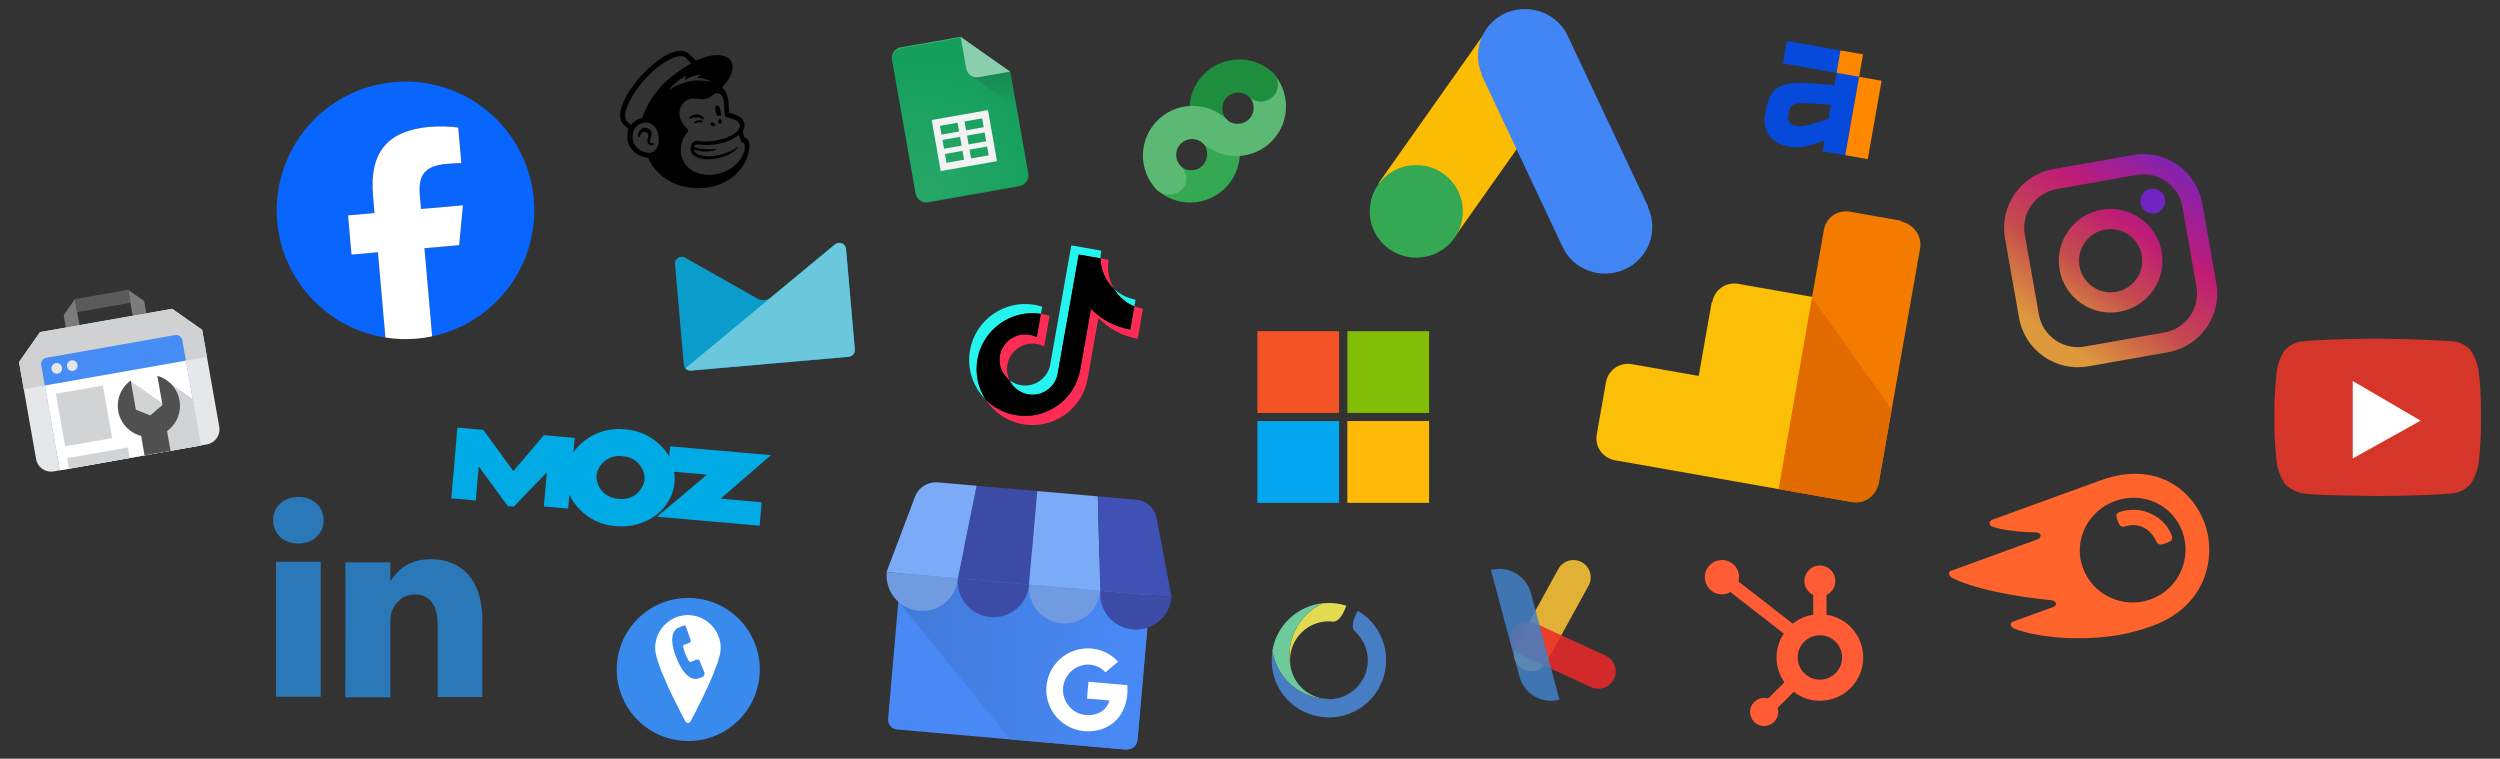 <?xml version="1.0" encoding="UTF-8"?>
<svg xmlns="http://www.w3.org/2000/svg" width="1384" height="420" xmlns:xlink="http://www.w3.org/1999/xlink" version="1.1" viewBox="0 0 1384 420">
  <rect x="0" y="0" width="1384" height="420" fill="#333333" stroke="none"/>
  <defs>
    <style>
      .cls-1 {
        fill: #f1f1f1;
      }

      .cls-2 {
        fill: #f37c00;
      }

      .cls-3 {
        fill: #7babf7;
      }

      .cls-4, .cls-5, .cls-6, .cls-7, .cls-8, .cls-9, .cls-10, .cls-11 {
        fill-rule: evenodd;
      }

      .cls-4, .cls-12 {
        fill: #d2d3d4;
      }

      .cls-13 {
        fill: #4285f4;
      }

      .cls-14 {
        fill: #2a78b7;
      }

      .cls-5 {
        fill: #505050;
      }

      .cls-6 {
        fill: #709be0;
      }

      .cls-15 {
        fill: #ff5c35;
      }

      .cls-7 {
        fill: #458cf5;
      }

      .cls-16 {
        fill: url(#Dégradé_sans_nom_6);
      }

      .cls-17 {
        fill: url(#Dégradé_sans_nom_4);
      }

      .cls-18 {
        fill: url(#Dégradé_sans_nom_5);
      }

      .cls-19 {
        fill: url(#Dégradé_sans_nom_2);
      }

      .cls-20 {
        fill: url(#Dégradé_sans_nom_3);
      }

      .cls-21 {
        fill: #0f9d58;
      }

      .cls-22 {
        fill: #5bb974;
      }

      .cls-23 {
        fill: #81bc06;
      }

      .cls-24 {
        fill: #ed2828;
      }

      .cls-24, .cls-25, .cls-26 {
        opacity: .85;
      }

      .cls-24, .cls-25, .cls-26, .cls-27, .cls-28, .cls-29 {
        isolation: isolate;
      }

      .cls-30 {
        fill: #5a5a5a;
      }

      .cls-25 {
        fill: #ffc737;
      }

      .cls-31 {
        fill: #4989f5;
      }

      .cls-32, .cls-11 {
        fill: #3c4ba6;
      }

      .cls-33 {
        fill: #0a9dcc;
      }

      .cls-34 {
        fill: #fe2c55;
      }

      .cls-35 {
        fill: #0866ff;
      }

      .cls-36 {
        fill: #34a853;
      }

      .cls-37 {
        fill: #6ac7dc;
      }

      .cls-38 {
        fill: #87ceac;
      }

      .cls-8 {
        fill: #e6e7e8;
      }

      .cls-39 {
        fill: #fbbc04;
      }

      .cls-40, .cls-29 {
        fill: #fff;
      }

      .cls-41 {
        fill: #00aae4;
      }

      .cls-42 {
        fill: #f80;
      }

      .cls-43 {
        fill: url(#Dégradé_sans_nom);
      }

      .cls-44 {
        fill: #3f51b5;
      }

      .cls-45 {
        fill: #ff642d;
      }

      .cls-46 {
        fill: #25f4ee;
      }

      .cls-26 {
        fill: #4180c6;
      }

      .cls-47 {
        fill: #05a6f0;
      }

      .cls-48 {
        fill: #ffba08;
      }

      .cls-49 {
        fill: #e26b00;
      }

      .cls-9 {
        fill: #7b7b7b;
      }

      .cls-10 {
        fill: #d0d1d2;
      }

      .cls-50 {
        fill: #fcbf07;
      }

      .cls-51 {
        fill: #054ada;
      }

      .cls-27, .cls-28 {
        fill: #263238;
      }

      .cls-27, .cls-29 {
        opacity: .2;
      }

      .cls-28 {
        opacity: .1;
      }

      .cls-52 {
        fill: #388aed;
      }

      .cls-53 {
        fill: #477dc2;
      }

      .cls-54 {
        fill: #1e8e3e;
      }

      .cls-55 {
        fill: #6cca9b;
      }

      .cls-56 {
        fill: #e2db52;
      }

      .cls-57 {
        fill: #d6362a;
      }

      .cls-58 {
        fill: #f35325;
      }
    </style>
    <linearGradient id="Dégradé_sans_nom" data-name="Dégradé sans nom" x1="-1047.569" y1="1350.453" x2="-1047.569" y2="1406.48" gradientTransform="translate(1329.678 4105.744) rotate(35) scale(2.295 -2.295)" gradientUnits="userSpaceOnUse">
      <stop offset="0" stop-color="#de993d"/>
      <stop offset=".3" stop-color="#c54c4d"/>
      <stop offset=".6" stop-color="#c01c75"/>
      <stop offset="1" stop-color="#7025c2"/>
    </linearGradient>
    <linearGradient id="Dégradé_sans_nom_2" data-name="Dégradé sans nom 2" x1="-1047.569" y1="1354.514" x2="-1047.569" y2="1402.479" gradientTransform="translate(1329.678 4105.744) rotate(35) scale(2.295 -2.295)" gradientUnits="userSpaceOnUse">
      <stop offset="0" stop-color="#de993d"/>
      <stop offset=".3" stop-color="#c54c4d"/>
      <stop offset=".6" stop-color="#c01c75"/>
      <stop offset="1" stop-color="#7025c2"/>
    </linearGradient>
    <linearGradient id="Dégradé_sans_nom_3" data-name="Dégradé sans nom 3" x1="-479.482" y1="2795.928" x2="-479.482" y2="2846.298" gradientTransform="translate(3291.934 6026.008) rotate(-10) scale(2.171 -2.171)" gradientUnits="userSpaceOnUse">
      <stop offset="0" stop-color="#de993d"/>
      <stop offset=".3" stop-color="#c54c4d"/>
      <stop offset=".6" stop-color="#c01c75"/>
      <stop offset="1" stop-color="#7025c2"/>
    </linearGradient>
    <linearGradient id="Dégradé_sans_nom_4" data-name="Dégradé sans nom 4" x1="-324.514" y1="360.168" x2="-324.451" y2="360.168" gradientTransform="translate(655155.608 653436.069) rotate(5) scale(2185.08 -1647.956)" gradientUnits="userSpaceOnUse">
      <stop offset=".03" stop-color="#4079d8"/>
      <stop offset="1" stop-color="#4989f5"/>
    </linearGradient>
    <linearGradient id="Dégradé_sans_nom_5" data-name="Dégradé sans nom 5" x1="365.324" y1="490.82" x2="365.324" y2="510.945" gradientTransform="translate(103.441 -378.187) rotate(-10)" gradientUnits="userSpaceOnUse">
      <stop offset="0" stop-color="#263238" stop-opacity=".2"/>
      <stop offset="1" stop-color="#263238" stop-opacity=".02"/>
    </linearGradient>
    <radialGradient id="Dégradé_sans_nom_6" data-name="Dégradé sans nom 6" cx="423.531" cy="598.408" fx="423.531" fy="598.408" r="131.066" gradientTransform="translate(101.245 -293.858) rotate(-10) scale(.782)" gradientUnits="userSpaceOnUse">
      <stop offset="0" stop-color="#fff" stop-opacity=".1"/>
      <stop offset="1" stop-color="#fff" stop-opacity="0"/>
    </radialGradient>
  </defs>
  <!-- Generator: Adobe Illustrator 28.6.0, SVG Export Plug-In . SVG Version: 1.2.0 Build 709)  -->
  <g>
    <g id="Calque_1">
      <g id="Calque_1-2" data-name="Calque_1">
        <g id="Calque_1-2">
          <g id="Youtube">
            <path class="cls-57" d="M1372.271,206.268c-.542-4.376-2.073-8.571-4.477-12.267-2.897-3.291-7.076-5.169-11.461-5.149-16.028-1.164-40.293-1.388-40.293-1.388,0,0-24.131,0-40.293,1.388-4.161.198-8.081,2.013-10.924,5.059-2.51,3.676-4.049,7.926-4.477,12.356-.747,6.705-1.15,13.445-1.209,20.191v9.312c.062,6.598.466,13.188,1.209,19.744.542,4.376,2.073,8.571,4.477,12.267,3.327,3.38,7.799,5.393,12.536,5.641,8.954.985,38.95,1.164,38.95,1.164,0,0,24.131,0,40.293-1.388,4.296-.198,8.33-2.118,11.193-5.328,2.416-3.723,3.948-7.95,4.477-12.356.742-6.631,1.145-13.295,1.209-19.967v-9.223c-.063-6.702-.466-13.396-1.209-20.057"/>
            <path class="cls-40" d="M1302.475,210.924v42.89l37.562-20.952-37.562-21.937Z"/>
          </g>
          <path id="SEMrush" class="cls-45" d="M1202.253,296.404c.9,2.473-.225,3.233-3.319,4.359-3.403,1.239-4.247.846-5.457-1.515-2.982-6.267-9.339-10.255-16.876-7.862-2.278.479-3.122.086-4.247-3.005-1.013-2.782-1.153-4.132,1.012-4.92,12.488-4.195,25.174,2.741,28.887,12.943v0ZM1220.507,289.76c-6.976-19.167-27.397-34.842-57.717-23.806l-59.712,21.734c-1.238.45-1.941,1.407-1.491,2.643.225.618.759,1.124,1.491,1.208,2.841,1.067,6.61,1.795,11.729,2.383,4.81.7,8.663.698,12.207.809,1.463.168,2.306.561,2.531,1.179.338.927.056,2.08-1.491,2.643l-47.337,17.229c-1.659.254-1.941,1.407-1.603,2.334.338.927.872,1.433,1.716,1.826,5.175,2.668,13.164,5.362,24.161,7.661,9.535,2.131,21.349,3.783,30.433,4.678,1.463.168,2.306.561,2.644,1.488.338.927-.056,1.771-1.603,2.334l-21.967,7.995c-1.238.45-1.631,1.294-1.294,2.221.225.618.759,1.124,1.603,1.517,6.638,2.836,16.37,4.545,28.577,5.354,16.37.694,31.952-.776,48.04-6.632,30.63-11.148,35.607-38.868,29.081-56.799l0-0ZM1190.61,331.801c-14.851,5.405-31.924-2.035-37.55-17.492-5.401-14.839,2.586-31.401,17.746-36.918,15.47-5.63,31.924,2.035,37.325,16.874,5.514,15.148-2.052,31.906-17.521,37.537Z"/>
          <g id="Instagram">
            <path class="cls-43" d="M1180.872,85.829l-44.116,7.779c-17.945,3.19-29.924,20.299-26.785,38.252l7.787,44.161c3.19,17.945,20.299,29.924,38.252,26.785l44.161-7.787c17.945-3.19,29.924-20.299,26.785-38.252l-7.779-44.116c-3.171-17.985-20.321-29.993-38.306-26.822ZM1215.951,158.707c2.099,11.906-5.851,23.26-17.756,25.359l-44.116,7.779c-11.906,2.099-23.259-5.85-25.359-17.756l-7.779-44.116c-2.099-11.906,5.851-23.26,17.756-25.359l44.161-7.787c11.906-2.099,23.259,5.85,25.359,17.756l7.787,44.161-.053-.037Z"/>
            <path class="cls-19" d="M1163.466,116.096c-15.598,2.75-26.014,17.625-23.263,33.223,2.75,15.598,17.625,26.014,33.223,23.263,15.598-2.75,26.014-17.625,23.263-33.223h0c-2.774-15.584-17.631-25.987-33.223-23.263ZM1171.485,161.577c-9.52,1.679-18.598-4.678-20.276-14.198s4.678-18.598,14.198-20.276c9.52-1.679,18.598,4.678,20.276,14.198s-4.678,18.598-14.198,20.276h0Z"/>
            <circle class="cls-20" cx="1191.795" cy="111.336" r="6.881"/>
          </g>
          <path id="Hubspot" class="cls-15" d="M1011.166,340.292v-10.938c2.855-1.349,4.855-4.237,4.855-7.589v-.253c0-4.626-3.785-8.411-8.411-8.411h-.253c-4.626,0-8.411,3.785-8.411,8.411v.253c0,3.352,2.001,6.241,4.856,7.589v10.938c-4.251.657-8.135,2.41-11.34,4.99l-30.031-23.362c.198-.761.336-1.545.337-2.367.007-5.24-4.235-9.492-9.475-9.499-5.24-.007-9.493,4.236-9.499,9.475-.006,5.24,4.236,9.492,9.475,9.499,1.708.002,3.288-.483,4.673-1.271l29.542,22.981c-2.513,3.792-3.984,8.335-3.984,13.225,0,5.12,1.617,9.855,4.351,13.75l-8.984,8.984c-.71-.213-1.448-.362-2.228-.362-4.305,0-7.796,3.49-7.796,7.796s3.491,7.796,7.796,7.796c4.306,0,7.796-3.49,7.796-7.796,0-.78-.149-1.517-.362-2.227l8.887-8.887c4.034,3.079,9.057,4.929,14.524,4.929,13.245,0,23.983-10.738,23.983-23.983,0-11.991-8.809-21.897-20.302-23.672v-0ZM1007.485,376.26c-6.791,0-12.297-5.505-12.297-12.296,0-6.791,5.506-12.296,12.297-12.296,6.79,0,12.296,5.505,12.296,12.296,0,6.791-5.506,12.296-12.296,12.296Z"/>
          <g id="Ahrefs">
            <path class="cls-51" d="M1018.907,27.905l-29.639-5.226-2.187,12.404,29.639,5.226-1.197,6.787-12.086-.924c-17.343-1.369-23.476,1.773-25.684,14.294l-.578,3.277c-1.692,9.596,4.36,15.851,12.946,17.365,3.881.684,8.281.495,12.907-.982l7.047-2.136-1.011,5.734,12.467,2.198,7.655-43.415s-10.28-14.603-10.28-14.603ZM1012.221,65.82l-8.72,2.686c-3.367,1.216-6.708,1.592-9.178,1.157-3.058-.539-4.99-1.966-4.309-5.827l.454-2.575c.957-4.054,3.848-4.631,13.188-3.949l9.948.668-1.383,7.841-0.0 0h0Z"/>
            <g>
              <path class="cls-42" d="M1031.374,30.104l-12.467-2.198-2.187,12.404,12.467,2.198s2.187-12.404,2.187-12.404Z"/>
              <path class="cls-42" d="M1041.655,44.706l-12.467-2.198-7.655,43.416,12.467,2.198s7.655-43.416,7.655-43.416Z"/>
            </g>
          </g>
          <g id="Keyword.com">
            <path class="cls-25" d="M862.668,315.021c2.541-4.632,8.357-6.328,12.989-3.786,4.632,2.541,6.328,8.357,3.786,12.989h0l-23.362,42.437c-2.533,4.626-8.337,6.322-12.963,3.789-4.485-2.456-6.239-8.009-3.98-12.596l.166-.305.053-.092,23.311-42.436v0Z"/>
            <path class="cls-24" d="M888.854,362.94c4.818,2.215,6.928,7.917,4.713,12.735s-7.916,6.928-12.734,4.713h0l-39.343-18.077c-4.767-2.32-6.751-8.066-4.431-12.833,2.247-4.616,7.728-6.648,12.44-4.611l39.355,18.074-0.0 0Z"/>
            <path class="cls-26" d="M825.357,315.548c9.653-2.586,19.574,3.142,22.161,12.795h0l15.812,59.012c-9.653,2.586-19.574-3.142-22.161-12.795h0l-15.812-59.012-0.0 0Z"/>
          </g>
          <g id="Google_Analytics">
            <path class="cls-2" d="M1052.369,122.175l-28.199-4.972c-6.9-1.217-13.248,3.21-14.46,10.084l-25.293,143.446,40.499,7.141c6.9,1.217,13.406-4.107,15.166-10.576l22.869-129.699c1.212-6.873-3.239-13.205-10.634-15.125.6.106,0,0,0,0l.053-.299s-0.0 0-0.0 0Z"/>
            <path class="cls-50" d="M947.616,167.18l-7.219,40.942-36.899-6.506c-6.9-1.217-13.248,3.21-14.46,10.084l-5.059,28.689c-1.212,6.873,3.239,13.205,10.139,14.421l90.598,15.975,18.759-106.389-41.099-7.247c-6.9-1.217-13.248,3.21-14.46,10.084,0,0-.3-.053-.3-.053Z"/>
            <path class="cls-49" d="M1003.175,164.343l-18.459,106.442,40.499,7.141c6.9,1.217,12.896-2.964,14.708-9.732l7.325-41.54-44.125-62.013.053-.299s-0,0-0.0 0Z"/>
          </g>
          <g id="Google_Ads">
            <path class="cls-39" d="M763.079,101.567l59.796-84.685,42.37,29.44-59.796,84.685s-42.37-29.44-42.37-29.44Z"/>
            <path class="cls-13" d="M912.548,114.644l-44.182-93.782c-5.69-13.216-20.639-19.257-34.202-13.936-13.293,5.64-19.354,20.49-13.986,33.974-.051.587.462,1.519.462,1.519l44.182,93.782c5.69,13.216,21.577,18.747,34.279,13.055,13.293-5.64,19.431-21.371,13.151-34.638l.295.026s-0-0-0,0Z"/>
            <ellipse class="cls-36" cx="784.052" cy="117.008" rx="25.635" ry="25.797" transform="translate(599.153 887.878) rotate(-85)"/>
          </g>
          <g id="Adform">
            <path id="path14" class="cls-55" d="M735.647,386.996c-15.528,0-28.758-11.254-31.293-26.63,2.298-14.187,13.864-25.045,28.124-26.472-14.181,6.42-21.628,22.113-17.588,37.092,2.535,9.432,11.012,15.931,20.756,15.931"/>
            <path id="path16" class="cls-56" d="M732.479,333.973c1.03-.079,2.139-.159,3.169-.159,3.248,0,6.576.476,9.665,1.506-1.901,5.548-4.674,9.115-7.447,8.798-.713,0-1.505-.159-2.218-.159-11.883,0-21.549,9.669-21.469,21.558,0,1.585.158,3.17.555,4.755-3.565-14.821,3.882-30.118,17.825-36.379"/>
            <path id="path18" class="cls-53" d="M750.066,349.507c-2.06-1.823-1.268-6.261,1.584-11.413,15.132,8.798,20.202,28.215,11.408,43.354-8.794,15.138-28.203,20.211-43.335,11.413-11.329-6.578-17.429-19.497-15.29-32.416,2.535,15.376,15.765,26.63,31.293,26.63,11.883,0,21.549-9.669,21.469-21.637,0-6.103-2.614-11.809-7.051-15.931"/>
          </g>
          <g id="Microsoft_Advertising">
            <path class="cls-58" d="M696.09,183.331l45.234-0v45.275l-45.234 0v-45.275Z"/>
            <path class="cls-23" d="M745.899,183.331l45.234-0v45.275l-45.234 0v-45.275Z"/>
            <path class="cls-47" d="M696.09,233.098l45.234-0v45.275l-45.234 0v-45.275h-0Z"/>
            <path class="cls-48" d="M745.899,233.098l45.234-0v45.275l-45.234 0v-45.275Z"/>
          </g>
          <g id="Campaign_Manager_360">
            <path class="cls-36" d="M665.661,91.694c-3.41,3.423-8.958,3.441-12.392.041-.014-.014-.028-.028-.042-.041l-13.134,13.076c11.143,10.322,28.569,9.685,38.923-1.424,9.82-10.537,9.82-26.844,0-37.381l-13.134,13.094c3.3,3.603,3.203,9.149-.221,12.635h0Z"/>
            <path class="cls-22" d="M691.45,65.965c-3.517,3.447-9.156,3.447-12.673,0l-13.134,13.094c11.143,10.322,28.569,9.685,38.923-1.424,9.821-10.537,9.821-26.844,0-37.381l-13.134,13.094c3.457,3.506,3.457,9.128,0,12.635l.018-.018 0-0Z"/>
            <path class="cls-54" d="M704.805,40.255c-11.143-10.322-28.569-9.685-38.923,1.424-9.82,10.537-9.82,26.844,0,37.381l13.134-13.094c-3.291-3.565-3.06-9.115.516-12.396,3.368-3.09,8.549-3.09,11.917,0,3.742,3.623,9.721,3.536,13.355-.195,3.559-3.654,3.559-9.467,0-13.12Z"/>
            <path class="cls-22" d="M679.016,65.965c-11.143-10.322-28.569-9.685-38.923,1.424-9.82,10.537-9.82,26.844,0,37.381,3.954,3.904,10.324,3.904,14.278,0,3.911-3.899,2.988-9.195-.922-13.094-3.291-3.565-3.06-9.115.516-12.396,3.368-3.09,8.549-3.09,11.917,0,3.433,3.804,9.31,4.113,13.125.69s4.125-9.281.692-13.085c-.17-.345-.401-.657-.683-.92,0,0-0.0 0-0.0 0Z"/>
          </g>
          <g id="Google_My_Business">
            <g>
              <rect class="cls-31" x="512.909" y="288.493" width="103.638" height="138.603" rx="5.491" ry="5.491" transform="translate(159.074 889.19) rotate(-85)"/>
              <path class="cls-17" d="M631.285,310.82l-124.098-10.857c-3.844-.336-9.438,29.153-9.775,32.997l61.798,76.37,62.974,5.51c3.857.327,7.254-2.523,7.601-6.378l7.878-90.042c.326-3.856-2.524-7.252-6.378-7.6l-0-0Z"/>
              <path class="cls-32" d="M530.221,320.181l39.45,3.452,4.53-51.778-33.543-2.935-10.437,51.261Z"/>
              <path class="cls-3" d="M609.122,327.084l-39.45-3.452,4.53-51.778,33.543,2.935,1.377,52.295ZM640.441,287.541l.034.181c-.006-.063-.025-.123-.034-.181Z"/>
              <path class="cls-44" d="M640.475,287.72l-.034-.181c-.75-5.837-5.461-10.364-11.323-10.881l-21.373-1.87,1.373,52.296,39.45,3.452-8.093-42.816Z"/>
              <path class="cls-3" d="M506.245,275.8l-.064.172c.017-.061.046-.117.064-.172Z"/>
              <path class="cls-3" d="M506.179,275.97l.064-.172c1.752-5.618,7.178-9.258,13.041-8.749l21.374,1.87-10.442,51.262-39.45-3.452,15.412-40.759h0Z"/>
            </g>
            <path class="cls-6" d="M530.289,320.174c-.953,10.888-10.551,18.942-21.439,17.989s-18.942-10.551-17.989-21.439l39.428,3.45Z"/>
            <path class="cls-11" d="M569.717,323.623c-.953,10.888-10.551,18.942-21.439,17.989-10.888-.953-18.942-10.551-17.989-21.439l39.428,3.45v0Z"/>
            <path class="cls-6" d="M609.145,327.073c-.953,10.888-10.551,18.942-21.439,17.989-10.888-.953-18.942-10.551-17.989-21.439l39.428,3.45v0Z"/>
            <path class="cls-11" d="M648.569,330.522c-.953,10.888-10.551,18.942-21.439,17.989-10.888-.953-18.942-10.551-17.989-21.439l39.428,3.45v0Z"/>
            <path class="cls-40" d="M624.183,382.208c.012-.945-.028-1.812-.097-2.921l-21.505-1.881c-.263,3.008-.55,6.29-.825,9.298l12.458,1.09c-.782,2.786-2.642,5.145-5.169,6.555,0,0,.005-.052-.004-.054-1.612.868-3.389,1.388-5.215,1.527-1.833.172-3.683.002-5.454-.501-1.796-.539-3.463-1.441-4.896-2.651-2.114-1.796-3.658-4.169-4.443-6.83-.06-.207-.113-.415-.168-.626l.002-.022.021-.013c-.728-2.962-.458-6.082.769-8.875.864-1.959,2.155-3.7,3.78-5.094,3.815-3.313,9.161-4.216,13.852-2.342,1.798.728,3.4,1.87,4.674,3.332l4.571-3.835c.807-.684,1.64-1.342,2.421-2.054-1.957-2.174-4.323-3.942-6.963-5.203-4.81-2.236-10.239-2.759-15.387-1.482-.179.044-.358.091-.535.14-5.569,1.555-10.353,5.143-13.406,10.053-1.078,1.738-1.917,3.614-2.494,5.577-3.416,11.623,2.784,23.9,14.166,28.05,3.721,1.354,7.773,1.683,11.689,1.147,3.558-.482,6.93-1.876,9.79-4.047,2.987-2.302,5.265-5.517,6.618-9.026,1.135-2.974,1.728-6.128,1.75-9.311h0Z"/>
          </g>
          <g id="Tiktok">
            <g>
              <path class="cls-46" d="M576.238,173.818l.709-4.023c-1.315-.421-2.663-.777-4.059-1.023-16.825-2.967-32.925,8.306-35.891,25.129-1.82,10.322,1.727,20.365,8.621,27.276-4.117-6.347-5.845-14.181-4.431-22.2,2.924-16.581,18.491-27.681,35.051-25.158Z"/>
              <path class="cls-46" d="M569.125,218.372c7.506,1.324,14.806-3.649,16.396-11.039l11.718-66.322,12.053,2.02c-.012-1.409.097-2.838.35-4.275l-16.577-2.923-11.74,66.423c-1.59,7.39-8.766,12.28-16.272,10.957-2.333-.411-4.427-1.382-6.182-2.741,1.914,3.956,5.605,7.08,10.254,7.899l0-0Z"/>
              <path class="cls-46" d="M627.968,169.686l.671-3.803c-4.63-.816-8.7-2.953-11.901-5.949,2.568,4.266,6.453,7.814,11.23,9.752Z"/>
              <path class="cls-34" d="M616.737,159.934c-2.814-4.674-4.025-10.338-3.006-16.12l-4.441-.783c.056,6.522,2.849,12.601,7.446,16.903Z"/>
              <path class="cls-34" d="M569.966,185.347c-7.683-1.355-15.037,3.794-16.392,11.477-.943,5.35,1.272,10.534,5.296,13.65-1.249-2.582-1.741-5.558-1.206-8.592,1.355-7.683,8.708-12.831,16.392-11.477,1.434.253,2.769.732,3.998,1.369l2.984-16.922c-1.314-.421-2.663-.777-4.059-1.023-.242-.043-.482-.072-.723-.109l-2.291,12.995c-1.23-.637-2.564-1.116-3.998-1.369l0.0 0Z"/>
              <path class="cls-34" d="M627.987,169.576l-2.272,12.882c-8.596-1.516-16.076-5.67-21.755-11.482l-5.939,33.685c-2.966,16.823-19.067,28.095-35.891,25.128-6.502-1.146-12.169-4.26-16.511-8.613,4.519,6.966,11.798,12.118,20.601,13.671,16.825,2.967,32.925-8.306,35.891-25.128l5.939-33.684c5.679,5.813,13.16,9.967,21.755,11.482l2.923-16.575c-1.657-.292-3.241-.757-4.742-1.365,0,0-0,0-0-0Z"/>
              <path d="M598.021,204.66l5.939-33.685c5.679,5.813,13.16,9.967,21.755,11.482l2.272-12.882c-4.777-1.938-8.682-5.376-11.25-9.642-4.597-4.302-7.39-10.381-7.446-16.903l-12.137-2.14-11.74,66.423c-1.59,7.39-8.766,12.28-16.272,10.957-4.649-.82-8.358-3.842-10.272-7.799-4.024-3.116-6.24-8.3-5.296-13.65,1.355-7.683,8.708-12.831,16.392-11.477,1.434.253,2.768.732,3.998,1.369l2.291-12.995c-16.56-2.523-32.244,8.657-35.168,25.238-1.414,8.02.414,15.871,4.531,22.218,4.342,4.353,10.009,7.466,16.511,8.613,16.824,2.967,32.925-8.306,35.891-25.128h0Z"/>
            </g>
          </g>
          <g id="Google_Sheets">
            <path class="cls-21" d="M543.892,32.403l15.429,7.329,9.985,56.627c.461,3.215-1.726,6.209-4.925,6.743l-50.625,8.927c-3.223.549-6.289-1.6-6.876-4.821l-13.065-74.095c-.55-3.227,1.596-6.295,4.812-6.882l33.11-5.838,12.155,12.011s0.0 0.0 0.0 0Z"/>
            <path class="cls-1" d="M515.79,66.445l4.983,28.262,31.157-5.494-4.983-28.262-31.157,5.494ZM533.711,88.41l-9.734,1.716-.862-4.89,9.734-1.716s.862,4.891.862,4.89ZM532.338,80.619l-9.734,1.716-.859-4.873,9.734-1.716.859,4.873ZM530.961,72.812l-9.734,1.716-.859-4.873,9.734-1.716.859,4.873ZM547.319,86.01l-9.734,1.716-.862-4.89,9.734-1.716s.862,4.891.862,4.89ZM545.945,78.22l-9.734,1.716-.859-4.873,9.734-1.716.859,4.873ZM544.568,70.412l-9.734,1.716-.859-4.873,9.734-1.716.859,4.873Z"/>
            <path class="cls-18" d="M559.257,39.672l3.522,19.974-25.504-17.867,21.982-2.107Z"/>
            <path class="cls-38" d="M559.257,39.672l-17.463,3.079c-3.226.579-6.311-1.571-6.89-4.801-.001-.006-.002-.011-.003-.017l-3.095-17.554,27.452,19.293Z"/>
            <path class="cls-29" d="M531.737,20.391l.085.48-33.11,5.838c-3.216.586-5.362,3.655-4.812,6.882l-.085-.48c-.55-3.227,1.596-6.295,4.812-6.882l33.11-5.838Z"/>
            <path class="cls-27" d="M569.142,95.733l.085.48c.55,3.227-1.596,6.295-4.812,6.882l-50.659,8.933c-3.223.549-6.289-1.6-6.876-4.821l-.085-.48c.587,3.221,3.653,5.37,6.876,4.821l50.659-8.933c3.222-.578,5.372-3.652,4.812-6.882Z"/>
            <path class="cls-28" d="M559.257,39.672l.085.48-17.463,3.079c-3.226.579-6.311-1.571-6.89-4.801-.001-.006-.002-.011-.003-.017l-.085-.48c.57,3.232,3.648,5.39,6.876,4.821.006-.001.011-.002.017-.003,0,0,17.463-3.079,17.463-3.079Z"/>
            <path class="cls-16" d="M559.257,39.672l9.985,56.627c.498,3.202-1.644,6.216-4.827,6.796l-50.659,8.933c-3.223.549-6.289-1.6-6.876-4.821l-13.065-74.095c-.55-3.227,1.596-6.295,4.812-6.882l33.11-5.838,27.52,19.281s0,0,0.0 0Z"/>
          </g>
          <g id="CallRail">
            <g>
              <circle class="cls-52" cx="381.021" cy="370.619" r="39.601"/>
              <path class="cls-40" d="M381.571,340.506c.134.027.282.054.416.081,2.844.161,5.514.966,7.942,2.428,4.789,2.898,7.714,7.11,8.787,12.597.241,1.328.335,2.67.241,4.051-.081,1.207-.335,2.375-.631,3.528-.738,2.925-1.757,5.728-2.871,8.519-1.986,5.017-4.239,9.914-6.614,14.77-1.986,4.105-4.078,8.183-6.198,12.208-.161.309-.362.604-.577.885-.134.188-.335.362-.523.496-.47.335-.939.362-1.409,0-.241-.188-.496-.443-.684-.711-.215-.309-.389-.631-.55-.939-3.394-6.453-6.667-12.946-9.646-19.587-1.798-3.971-3.475-7.969-4.856-12.101-.577-1.757-1.1-3.528-1.462-5.339-.081-.443-.134-.912-.188-1.355-.081-1.1-.054-2.643,0-2.925.081-.657.134-1.154.282-1.798,1.073-5.205,3.864-9.283,8.371-12.128,2.536-1.596,5.313-2.455,8.291-2.616.107,0,.241-.054.362-.081.496.013,1.02.013,1.516.013l-0-0ZM372.086,354.284c.081.832.134,1.623.241,2.455.241,1.878.778,3.716,1.409,5.514.939,2.643,2.039,5.205,3.501,7.607.778,1.261,1.65,2.482,2.723,3.528.832.832,1.757,1.516,2.871,1.985,1.435.604,2.898.684,4.36.054.604-.282,1.234-.496,1.851-.778.161-.08.362-.161.47-.309.47-.604.684-1.328.416-2.066-.832-2.146-1.704-4.293-2.562-6.453-.134-.309-.362-.523-.657-.631-.443-.161-.859-.161-1.301.027-.604.241-1.207.47-1.798.711-.309.134-.604.309-.912.47-.362.215-.577.215-.912-.054-.161-.134-.309-.282-.416-.443-.188-.282-.389-.55-.523-.832-1.02-1.932-1.851-3.944-2.401-6.037-.107-.443-.241-.738-.282-1.207-.027-.496.309-.885.778-.966.134-.027.241-.027.362-.054.832-.335,1.65-.631,2.455-.993.523-.215.738-.684.631-1.234-.027-.107-.054-.241-.107-.362-.832-2.401-1.677-4.789-2.509-7.191-.215-.604-.523-.778-1.1-.711-.134,0-.282.027-.416.081-1.046.416-2.093.832-3.112,1.261-.081.027-.161.107-.241.161-.939.604-1.57,1.462-2.039,2.455-.55,1.234-.711,2.576-.778,4.011h-0Z"/>
            </g>
          </g>
          <path id="Moz" class="cls-41" d="M426.823,251.964l-55.855-4.887-.486,5.559c-5.275-8.694-14.456-14.28-24.608-14.971-11.056-1.201-21.903,3.634-28.39,12.656l.692-7.913-17.097-1.496-16.895,19.869-16.598-22.799-14.34-1.255-3.426,39.165,13.538,1.184,1.652-18.881,16.112,22,3.309.29,18.283-18.991-1.652,18.881,13.487,1.18.67-7.663c4.822,10.011,14.664,16.657,25.761,17.394,16.696,1.461,31.131-9.338,32.423-24.112.161-2.014.066-4.04-.281-6.03l18.301,1.601-27.705,23.314,56.807,4.97,1.135-12.971-22.713-1.987,27.876-24.106ZM342.508,276.128c-6.974-.179-12.484-5.97-12.307-12.936,1.036-6.891,7.468-11.638,14.367-10.603,6.974.179,12.484,5.97,12.307,12.936-1.036,6.891-7.468,11.638-14.367,10.603Z"/>
          <g id="Campaign_Monitor">
            <path class="cls-33" d="M467.314,135.689c-1.312-1.456-3.55-1.649-5.105-.441l-35.484,29.407c-1.034.833-2.297,1.343-3.625,1.464-1.33.114-2.662-.169-3.824-.812l-40.201-22.785c-1.846-.906-4.092-.163-5.016,1.659-.267.528-.403,1.11-.395,1.7l4.898,55.986c.177,2.028,1.989,3.525,4.046,3.345l87.231-7.632c2.057-.18,3.581-1.97,3.403-3.997l-4.901-56.023c-.148-.71-.505-1.361-1.027-1.871"/>
            <path class="cls-37" d="M382.449,205.115l87.38-7.645c2.057-.18,3.581-1.97,3.403-3.997l-4.892-55.913c-.326-2.009-2.243-3.373-4.282-3.047-.59.095-1.149.327-1.63.678l-82.98,68.669c.769.868,1.907,1.33,3.074,1.248"/>
          </g>
          <g id="Mailchimp">
            <path d="M397.276,64.21h1.612c.269-.627.358-1.791,0-2.955-.358-1.791-.895-2.865-1.97-2.776-1.075.179-1.075,1.522-.716,3.313.179.985.627,1.88.985,2.418l.09 0Z"/>
            <path d="M388.232,65.643c.716.358,1.254.537,1.433.358.09-.09,0-.358-.09-.627-.358-.627-1.164-1.254-1.97-1.612-1.701-.716-3.671-.448-5.194.627-.537.358-.985.895-.895,1.164,0,.09.09.179.269.179.448,0,1.88-.716,3.582-.806,1.164,0,2.149.269,2.955.627l-.09.09h-0Z"/>
            <path d="M386.71,66.538c-.985.179-1.522.448-1.88.806-.269.269-.448.537-.448.716v.179h.179c.179,0,.716-.179.716-.179,1.343-.448,2.239-.448,3.134-.358h.806v-.358c-.269-.358-1.254-.985-2.597-.806h.09l0-0Z"/>
            <path d="M394.232,69.672c.627.358,1.433.179,1.612-.269s-.09-1.164-.806-1.522c-.627-.358-1.433-.179-1.612.269-.269.448.09,1.164.806,1.522Z"/>
            <path d="M398.53,65.911c-.537,0-.985.627-.985,1.343s.448,1.343.985,1.343.985-.627.985-1.343-.448-1.343-.985-1.343Z"/>
            <path d="M361.458,79.343h-.537c-.358,0-.716-.179-.895-.448-.269-.358-.269-.985,0-1.612,0,0,0-.179.09-.269.448-.985,1.164-2.597.358-4.209-.627-1.164-1.612-1.88-2.865-2.06-1.164-.179-2.328.269-3.134,1.164-1.164,1.343-1.433,3.134-1.164,3.761,0,.269.179.269.358.269s.537-.09.716-.627v-.179c0-.269.269-.806.537-1.164.269-.448.806-.806,1.343-.985.537-.09,1.164,0,1.701.269.806.537,1.164,1.612.806,2.597-.179.537-.448,1.522-.448,2.239.179,1.612,1.164,2.239,2.06,2.328.895,0,1.522-.448,1.612-.806.09-.179,0-.358,0-.358-.179-.179-.358-.09-.537,0l-0.0.09-0-0Z"/>
            <path d="M412.231,76.388c0-.09-.269-.895-.537-1.88s-.627-1.612-.627-1.612c1.164-1.791,1.254-3.403,1.075-4.298-.179-1.075-.627-2.06-1.612-3.045-.895-.985-2.865-1.97-5.552-2.776-.269,0-1.343-.358-1.433-.358,0,0,0-3.313-.179-4.746,0-.985-.09-2.597-.627-4.209-.627-2.149-1.612-3.94-2.865-5.194,3.492-3.671,5.731-7.701,5.731-11.104,0-6.626-8.149-8.686-18.178-4.477l-2.149.895s-3.85-3.761-3.94-3.85c-11.462-10.029-47.281,29.819-35.819,39.49l2.507,2.149c-.627,1.701-.895,3.582-.716,5.641.269,2.686,1.612,5.194,3.85,7.164,2.149,1.88,4.925,3.045,7.611,3.045,4.477,10.298,14.596,16.566,26.595,16.924,12.805.358,23.551-5.641,28.028-16.387.269-.716,1.522-4.209,1.522-7.164s-1.701-4.298-2.776-4.298l.09.09s0-0.0 0-0ZM359.846,84.537c-.358,0-.806.09-1.164,0-3.85-.09-8.059-3.582-8.417-7.701-.448-4.567,1.88-8.059,6-8.865.537-.09,1.075-.179,1.701-.09,2.328.09,5.731,1.88,6.537,6.985.716,4.477-.448,9.044-4.567,9.761l-.09-.09ZM355.548,65.285c-2.597.537-4.836,1.97-6.179,3.94-.806-.716-2.328-2.06-2.686-2.507-2.239-4.209,2.418-12.357,5.641-17.014,7.97-11.372,20.506-20.058,26.237-18.447.985.269,4.03,3.85,4.03,3.85,0,0-5.821,3.224-11.193,7.701-7.253,5.552-12.716,13.701-15.939,22.476h.09ZM370.323,49.614c2.865-3.313,6.358-6.089,9.492-7.701.09,0,.179,0,.179.179-.269.448-.716,1.433-.895,2.149,0,.09.09.179.179.09,1.97-1.343,5.373-2.776,8.328-2.955.09,0,.179.179,0,.269-.448.358-.985.806-1.343,1.343,0,0,0,.179.09.179,2.06,0,5.015.716,6.985,1.791.09,0,0,.358-.09.269-2.865-.627-7.611-1.164-12.537,0-4.388,1.075-7.791,2.776-10.208,4.477-.09.09-.269,0-.179-.179,0,0,0.0.09 0.0.09ZM412.41,81.761c-.537,3.403-1.97,6.089-4.388,8.596-1.433,1.612-3.224,2.955-5.283,3.94-1.075.537-2.239,1.075-3.403,1.433-9.044,2.955-18.357-.269-21.312-7.253-.269-.537-.448-1.075-.627-1.612-1.254-4.567-.179-10.119,3.224-13.611h0c.179-.179.448-.448.448-.806s-.179-.537-.358-.806c-1.164-1.701-5.283-4.656-4.477-10.298.627-4.03,4.119-6.895,7.432-6.806h.806c1.433,0,2.686.269,3.85.358,1.97,0,3.761-.179,5.91-1.97.716-.627,1.254-1.075,2.239-1.254.09,0,.358-.09.895,0,.537,0,.985.179,1.433.448,1.701,1.164,1.97,3.85,2.06,5.821,0,1.164.179,3.85.269,4.656.09,1.791.627,2.06,1.522,2.418.537.179,1.075.269,1.791.537,2.239.627,3.582,1.254,4.388,2.06.537.537.716,1.075.806,1.612.269,1.97-1.522,4.298-6.179,6.447-5.104,2.328-11.283,2.955-15.492,2.507-.358,0-1.522-.179-1.522-.179-3.403-.448-5.373,3.94-3.313,6.985,1.343,1.97,4.925,3.224,8.507,3.224,8.238,0,14.596-3.492,16.924-6.537,0-.06.06-.149.179-.269.09-.179,0-.269-.09-.179-1.97,1.343-10.477,6.537-19.611,5.015,0,0-1.075-.179-2.149-.537-.806-.358-2.507-1.075-2.686-2.865,7.432,2.328,11.999.09,11.999.09,0,0,.179-.09.09-.269,0-.09-.09-.179-.269-.179,0,0-6.089.895-11.82-1.164.627-2.06,2.239-1.254,4.746-1.075,4.477.269,8.596-.358,11.552-1.254,2.597-.716,6-2.239,8.596-4.298.895,1.97,1.164,4.119,1.164,4.119,0,0,.716-.09,1.254.269.537.358.985,1.075.716,2.865l.179-.179s0,0,0,0ZM384.382,81.403h0Z"/>
          </g>
          <path id="LinkedIn" class="cls-14" d="M267.03,343.007l-0,42.848-24.753-0.0 0-39.953c0-9.988-3.619-16.792-12.594-16.792-6.804,0-10.857,4.632-12.738,9.12-.579,1.882-.869,3.908-.869,6.08l-0,41.69-24.898-0s.29-67.601 0-74.694l24.898 0v10.567s0,.145-.145.29h.145v-.29c3.329-5.066,9.12-12.304,22.437-12.304,16.357 0,28.517,10.712,28.517,33.583h0v-.145l-0.0 0ZM165.267,275.116c-8.541,0-14.041,5.645-14.041,12.883s5.356,12.883,13.752,12.883h.145c8.685,0,14.041-5.79,14.041-12.883s-5.356-12.883-13.897-12.883h-0ZM152.674,385.709l24.898 0.0 0-74.694-24.753-0-0,74.694h-.145Z"/>
          <g id="Facebook">
            <path id="Initiator" class="cls-35" d="M295.493,110.236c-3.431-39.218-38.005-68.229-77.223-64.798-39.218,3.431-68.229,38.005-64.798,77.223,2.914,33.302,28.285,59.24,59.886,64.208l-4.131-47.22-14.643,1.281-1.898-21.7,14.643-1.281-.818-9.35c-2.115-24.17,7.843-36.329,31.572-38.405,4.499-.394,12.338-.191,15.591.414l1.721,19.671c-1.691-.03-4.61.137-8.227.453-11.644,1.019-15.757,5.823-14.753,17.29l.671,7.674,23.195-2.029-2.086,22.048-19.21,1.681,4.269,48.791c34.789-7.323,59.417-39.645,56.24-75.95Z"/>
            <path id="F" class="cls-40" d="M254.194,135.715l2.086-22.048-23.195,2.029-.671-7.674c-1.003-11.467,3.11-16.271,14.753-17.29,3.617-.316,6.535-.483,8.227-.453l-1.721-19.671c-3.253-.604-11.092-.807-15.591-.414-23.729,2.076-33.687,14.236-31.572,38.405l.818,9.35-14.643,1.281,1.898,21.7,14.643-1.281,4.131,47.22c5.613.882,11.422,1.108,17.337.59,2.912-.255,5.767-.685,8.557-1.273l-4.269-48.791s19.21-1.681,19.21-1.681Z"/>
          </g>
          <g id="Google_Search_Console_x0A_">
            <path class="cls-9" d="M35.252,174.468l6.207-8.869,2.538,14.394-7.536,1.329-1.209-6.854s0,0,0.0 0ZM79.785,166.615l-8.866-6.211,2.538,14.394,7.536-1.329-1.209-6.854Z"/>
            <path class="cls-30" d="M41.459,165.599l29.46-5.195,1.269,7.197-29.46,5.195-1.269-7.197Z"/>
            <g>
              <path class="cls-8" d="M114.62,245.99l-84.955,14.98c-4.541.801-8.871-2.233-9.672-6.776l-9.473-53.726,11.635-16.624,73.145-12.897,16.619,11.642,9.473,53.726c.801,4.543-2.231,8.874-6.771,9.675h-0Z"/>
              <path class="cls-10" d="M13.165,215.467l-2.645-14.998,11.635-16.624,73.145-12.897,16.619,11.642,2.645,14.998-101.398,17.879h-0Z"/>
              <path class="cls-7" d="M33.091,260.366l-10.273-58.263c-.334-1.893.929-3.698,2.821-4.031l71.253-12.564c1.892-.334,3.696.93,4.03,2.823l10.273,58.263-78.104,13.772Z"/>
            </g>
            <path class="cls-40" d="M24.812,213.413l78.104-13.772,8.279,46.953-78.104,13.772-8.279-46.953Z"/>
            <path class="cls-4" d="M87.901,250.702l-2.478-14.052-8.06-5.646-6.629-11.553,1.693-8.426,20.553,14.398.787-13.567,12.896,9.034,4.532,25.704-23.294,4.107 0-0Z"/>
            <path class="cls-12" d="M30.917,217.991l26.035-4.591,5.137,29.131-26.035,4.591-5.137-29.131ZM37.202,253.634l33.571-5.919,1.027,5.826-33.571,5.919-1.027-5.826Z"/>
            <path class="cls-5" d="M92.481,238.621l1.928,10.933-14.388,2.537-1.9-10.778c-9.209-2.378-14.749-11.775-12.373-20.988,1.006-3.9,3.346-7.324,6.613-9.677l2.846,16.142,7.979,3.187,6.751-5.784-2.846-16.142c9.156,2.584,14.485,12.105,11.904,21.264-1.057,3.75-3.353,7.03-6.513,9.306h0l0-0Z"/>
            <path class="cls-8" d="M30.928,201.027c1.608-.284,3.142.791,3.425,2.4s-.79,3.143-2.398,3.427-3.142-.791-3.425-2.4.79-3.143,2.398-3.427ZM39.492,199.517c1.608-.284,3.142.791,3.425,2.4s-.79,3.143-2.398,3.427-3.142-.791-3.425-2.4.79-3.143,2.398-3.427Z"/>
          </g>
        </g>
      </g>
    </g>
  </g>
</svg>